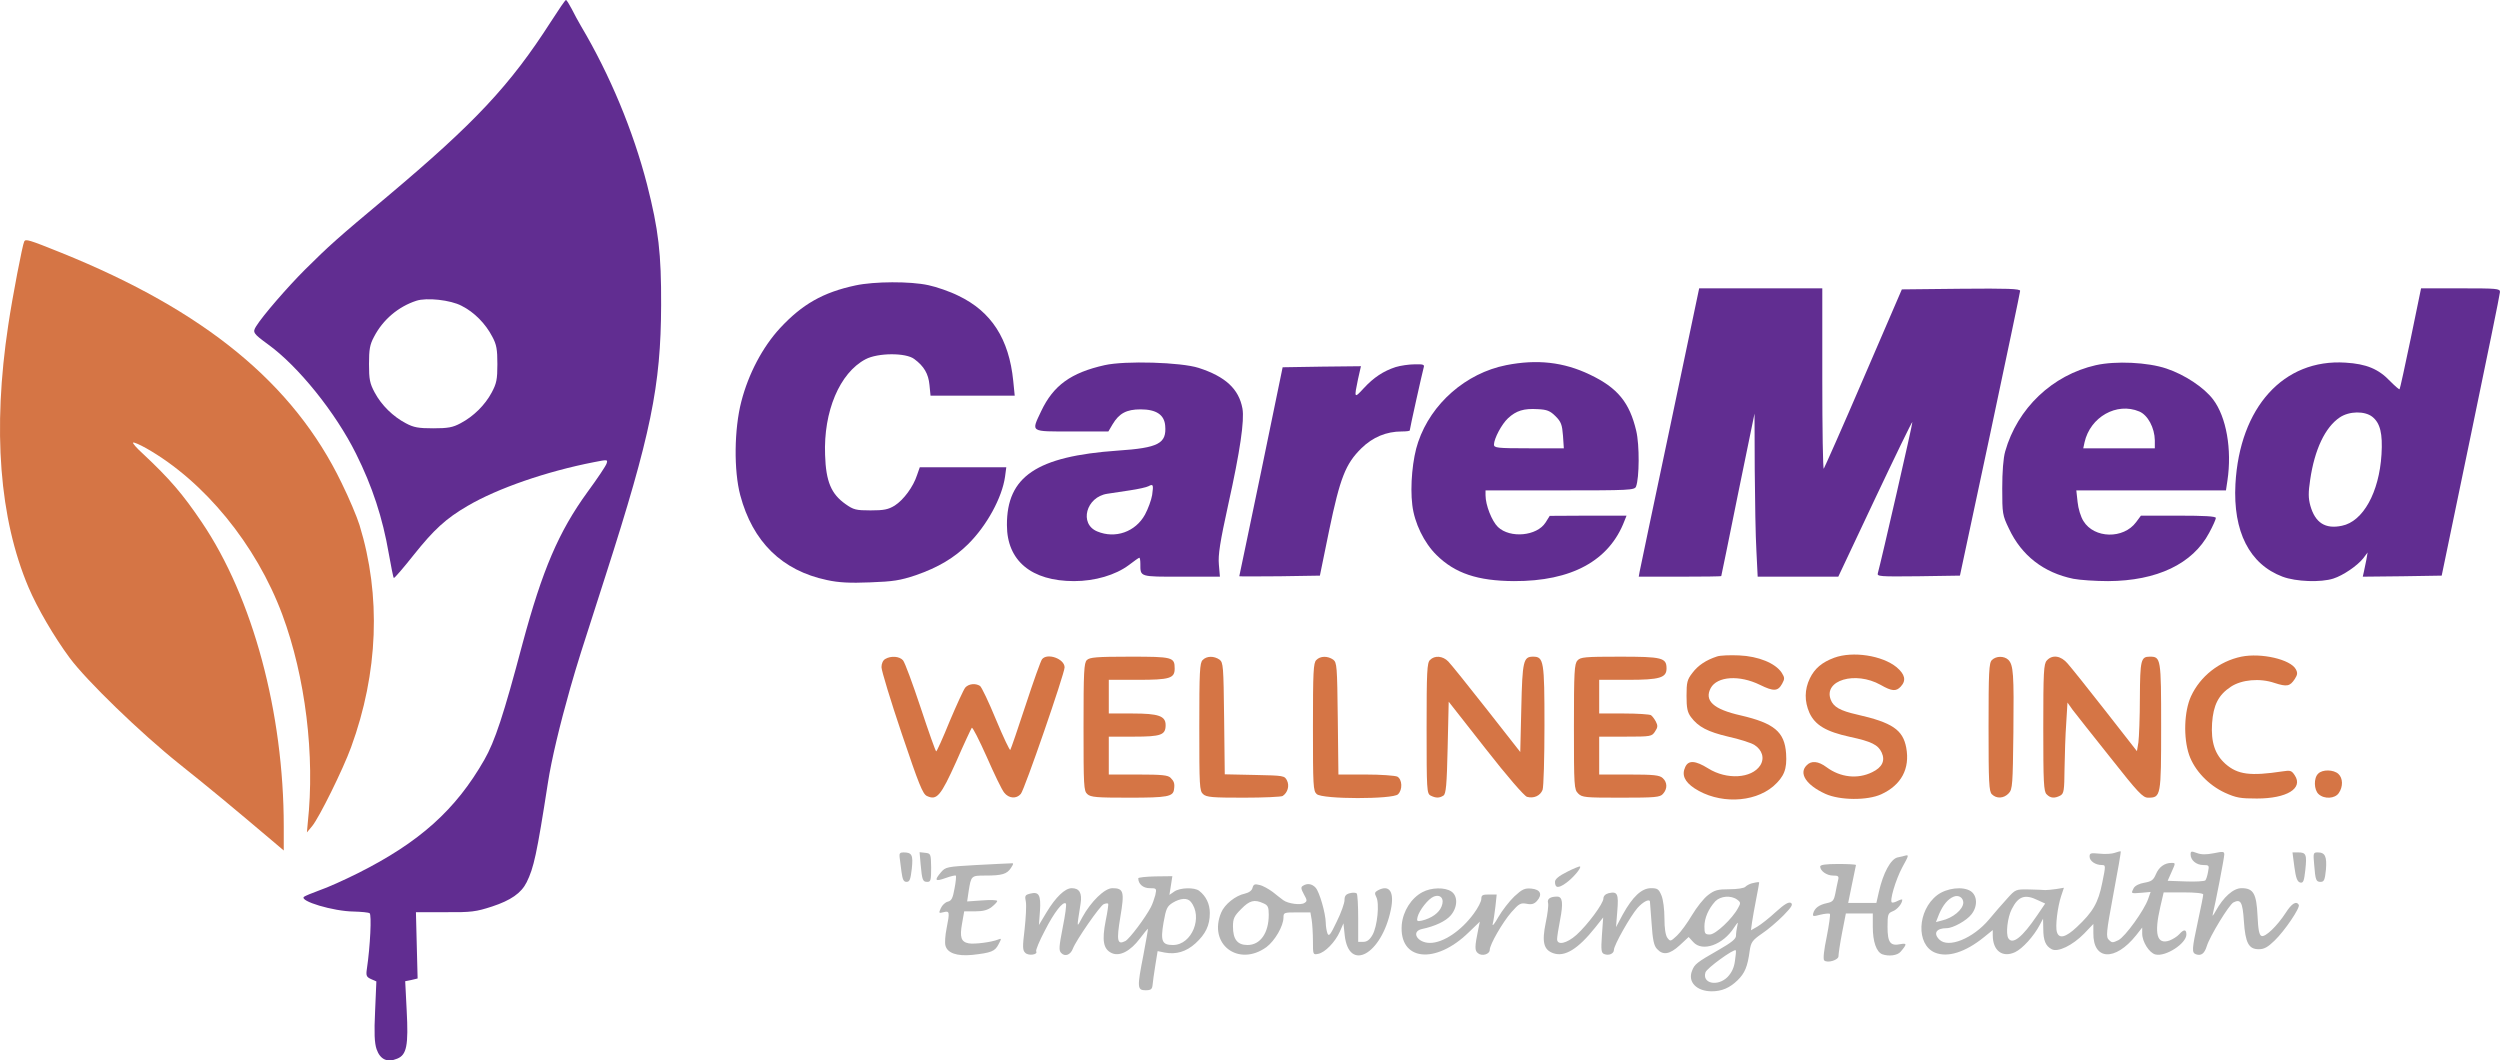 <?xml version="1.0" encoding="UTF-8" standalone="no"?>
<svg
   version="1.0"
   width="1187.819pt"
   height="503.84pt"
   viewBox="0 0 1187.819 503.84"
   preserveAspectRatio="xMidYMid"
   id="svg33"
   sodipodi:docname="CareMed - Wellness Inc..svg"
   inkscape:version="1.4.2 (f4327f4, 2025-05-13)"
   inkscape:export-filename="CareMed - Wellness Inc..png"
   inkscape:export-xdpi="96"
   inkscape:export-ydpi="96"
   xmlns:inkscape="http://www.inkscape.org/namespaces/inkscape"
   xmlns:sodipodi="http://sodipodi.sourceforge.net/DTD/sodipodi-0.dtd"
   xmlns="http://www.w3.org/2000/svg"
   xmlns:svg="http://www.w3.org/2000/svg">
  <defs
     id="defs33" />
  <sodipodi:namedview
     id="namedview33"
     pagecolor="#ffffff"
     bordercolor="#000000"
     borderopacity="0.25"
     inkscape:showpageshadow="2"
     inkscape:pageopacity="0.0"
     inkscape:pagecheckerboard="0"
     inkscape:deskcolor="#d1d1d1"
     inkscape:document-units="pt"
     inkscape:zoom="0.54640069"
     inkscape:cx="558.19841"
     inkscape:cy="-70.461111"
     inkscape:window-width="2560"
     inkscape:window-height="1494"
     inkscape:window-x="-11"
     inkscape:window-y="-11"
     inkscape:window-maximized="1"
     inkscape:current-layer="svg33" />
  <g
     transform="matrix(0.1,0,0,-0.1,-0.181,505)"
     fill="#612d91"
     stroke="none"
     id="g33">
    <path
       d="m 2620,4948 c -195,-304 -360,-480 -776,-830 -244,-204 -277,-234 -393,-349 -84,-84 -201,-219 -232,-269 -18,-29 -15,-34 56,-86 144,-104 321,-324 418,-519 78,-156 127,-306 156,-475 11,-61 21,-114 24,-116 2,-3 45,47 95,110 95,119 152,172 255,232 143,84 375,164 600,208 66,13 67,13 61,-6 -3,-11 -44,-72 -91,-136 -137,-189 -214,-369 -309,-722 -89,-336 -131,-463 -181,-550 -136,-238 -308,-392 -601,-539 -64,-32 -146,-69 -182,-81 -36,-13 -69,-27 -74,-31 -23,-20 139,-69 237,-70 35,-1 69,-4 75,-8 10,-6 3,-157 -13,-264 -5,-33 -2,-39 20,-49 l 25,-11 -6,-141 c -5,-105 -3,-151 7,-181 17,-49 51,-65 98,-45 45,18 54,62 45,230 l -7,138 30,6 29,7 -4,157 -4,158 h 138 c 126,-1 147,2 224,27 88,29 138,63 164,115 34,69 48,131 101,472 17,111 57,277 106,450 37,128 43,147 168,535 215,669 263,902 264,1285 1,245 -12,358 -67,574 -66,255 -176,520 -313,751 -13,22 -33,59 -45,83 -12,23 -24,42 -27,42 -4,0 -35,-46 -71,-102 z M 2195,3597 c 60,-30 114,-85 146,-147 20,-37 24,-60 24,-130 0,-73 -4,-92 -27,-135 -32,-60 -87,-114 -148,-146 -37,-20 -60,-24 -130,-24 -70,0 -93,4 -130,24 -61,32 -116,86 -148,146 -23,43 -27,62 -27,135 0,70 4,93 24,130 42,81 115,143 201,171 49,16 162,4 215,-24 z"
       id="path1" />
    <path
       d="m 117,3903 c -8,-14 -56,-263 -76,-398 -75,-497 -42,-919 96,-1245 42,-99 122,-236 196,-336 80,-108 336,-356 521,-504 143,-114 247,-200 463,-383 l 33,-28 v 114 c 0,541 -147,1087 -389,1445 -91,135 -153,207 -280,326 -29,26 -50,50 -47,53 3,3 31,-9 63,-27 275,-156 522,-457 646,-790 110,-296 156,-671 121,-990 l -4,-45 25,30 c 33,40 146,268 185,375 129,353 143,720 40,1055 -12,39 -50,129 -85,200 -228,473 -651,819 -1332,1094 -156,63 -169,66 -176,54 z"
       fill="#d57545"
       id="path2" />
    <path
       d="m 4067,3694 c -155,-33 -254,-90 -359,-203 -83,-90 -150,-217 -184,-349 -34,-131 -36,-328 -5,-445 59,-221 198,-358 412,-403 54,-12 109,-15 204,-11 111,4 143,9 218,34 107,37 183,83 248,147 90,89 162,222 176,321 l 6,45 h -206 -205 l -13,-37 c -18,-56 -64,-118 -106,-145 -31,-19 -52,-23 -115,-23 -69,0 -81,3 -119,30 -68,48 -93,107 -97,233 -8,207 69,390 192,455 58,31 192,32 232,1 46,-34 67,-70 72,-123 l 5,-51 h 200 200 l -7,70 c -20,200 -104,330 -261,405 -40,20 -104,42 -142,50 -86,19 -258,18 -346,-1 z"
       id="path3" />
    <path
       d="m 7936,3018 c -77,-365 -142,-673 -144,-685 l -4,-23 h 196 c 108,0 196,1 196,3 1,1 36,175 79,387 l 79,385 1,-266 c 1,-146 4,-321 8,-387 l 6,-122 h 192 191 l 174,369 c 96,203 176,368 178,366 3,-3 -148,-661 -164,-718 -5,-16 7,-17 192,-15 l 198,3 143,670 c 78,369 143,676 143,683 0,10 -60,12 -281,10 l -281,-3 -182,-422 c -100,-233 -186,-426 -189,-430 -4,-3 -7,188 -7,425 v 432 h -293 -292 z"
       id="path4" />
    <path
       d="m 11456,3442 c -27,-130 -51,-239 -53,-241 -2,-3 -22,15 -45,38 -55,58 -113,82 -212,88 -294,19 -503,-212 -523,-577 -12,-226 67,-381 224,-440 64,-24 182,-28 241,-9 47,15 114,61 142,96 l 21,28 -6,-35 c -4,-19 -9,-45 -12,-58 l -5,-22 188,2 187,3 138,665 c 76,366 139,673 139,683 0,16 -16,17 -187,17 h -188 z m -183,-372 c 38,-30 50,-80 44,-179 -11,-181 -88,-319 -188,-339 -79,-17 -127,14 -150,95 -10,36 -10,63 -1,123 21,144 71,250 141,297 45,30 118,31 154,3 z"
       id="path5" />
    <path
       d="m 5250,3315 c -160,-36 -243,-96 -301,-218 -48,-102 -56,-97 145,-97 h 174 l 20,34 c 31,52 66,71 133,71 75,0 113,-26 117,-78 7,-84 -31,-105 -226,-118 -385,-27 -527,-123 -526,-354 0,-169 116,-266 319,-266 100,0 197,29 260,76 25,19 47,35 50,35 3,0 5,-13 5,-29 0,-63 -5,-61 195,-61 h 183 l -5,58 c -4,45 5,105 45,287 56,252 77,398 67,454 -17,93 -81,152 -208,193 -83,27 -350,35 -447,13 z m 226,-617 c -4,-24 -19,-65 -34,-93 -45,-82 -141,-116 -227,-80 -87,36 -53,164 48,179 18,3 65,10 106,16 41,6 81,15 90,20 22,12 24,7 17,-42 z"
       id="path6" />
    <path
       d="m 7158,3315 c -191,-38 -356,-182 -418,-365 -27,-77 -39,-210 -28,-299 10,-86 56,-180 115,-238 88,-87 195,-123 368,-124 274,-1 453,97 525,286 l 10,25 h -183 l -182,-1 -20,-32 c -41,-64 -168,-76 -226,-21 -29,28 -59,104 -59,151 v 23 h 354 c 328,0 354,1 361,18 16,41 17,198 1,265 -32,135 -88,204 -220,267 -125,60 -251,74 -398,45 z m 235,-243 c 26,-26 31,-40 35,-92 l 4,-60 h -166 c -152,0 -166,2 -166,18 1,29 36,96 67,125 39,36 75,47 141,43 44,-2 59,-8 85,-34 z"
       id="path7" />
    <path
       d="m 9960,3315 c -207,-47 -373,-205 -431,-410 -9,-31 -14,-98 -14,-175 0,-120 1,-128 32,-192 60,-128 165,-209 306,-238 31,-6 106,-11 165,-11 232,1 402,82 480,229 18,33 32,65 32,71 0,8 -54,11 -178,11 h -178 l -23,-31 c -60,-81 -199,-78 -250,5 -13,20 -25,60 -28,91 l -6,55 h 355 356 l 7,47 c 22,147 -5,302 -68,385 -43,57 -135,118 -222,147 -89,30 -241,37 -335,16 z m 206,-220 c 41,-17 73,-78 74,-137 v -38 h -170 -170 l 6,28 c 27,121 153,192 260,147 z"
       id="path8" />
    <path
       d="m 6633,3306 c -58,-19 -104,-49 -152,-101 -45,-49 -46,-48 -27,43 l 14,62 -186,-2 -186,-3 -102,-495 c -57,-272 -103,-496 -104,-498 0,-1 86,-1 192,0 l 191,3 44,215 c 52,250 78,316 153,390 54,53 119,80 192,80 21,0 38,2 38,5 0,8 60,277 66,298 5,15 -1,17 -43,16 -26,0 -67,-6 -90,-13 z"
       id="path9" />
    <path
       d="m 8160,1931 c -52,-17 -90,-42 -117,-78 -25,-32 -28,-45 -28,-109 0,-58 4,-78 21,-101 35,-47 80,-70 177,-93 51,-11 107,-29 124,-39 38,-24 50,-64 28,-98 -41,-62 -159,-69 -247,-14 -61,38 -94,40 -109,7 -18,-38 -3,-70 43,-101 114,-75 280,-71 375,9 52,46 66,81 61,156 -7,103 -57,144 -216,181 -129,29 -174,70 -142,130 31,56 136,63 234,15 65,-32 85,-31 105,5 13,24 13,29 -2,53 -30,45 -110,78 -202,82 -44,2 -91,0 -105,-5 z"
       fill="#d57545"
       id="path10" />
    <path
       d="m 8717,1925 c -59,-22 -93,-51 -116,-98 -26,-54 -26,-109 -2,-164 27,-58 78,-89 192,-114 103,-22 134,-38 151,-74 18,-39 3,-71 -45,-94 -69,-34 -151,-25 -217,24 -39,29 -72,32 -94,9 -39,-38 -3,-94 89,-136 69,-31 199,-32 265,-2 96,44 137,122 119,221 -16,86 -67,120 -234,158 -80,18 -112,36 -125,71 -35,92 117,137 237,70 54,-31 74,-32 96,-8 27,29 20,58 -20,92 -69,56 -208,77 -296,45 z"
       fill="#d57545"
       id="path11" />
    <path
       d="m 10651,1930 c -105,-22 -195,-93 -239,-188 -33,-72 -37,-197 -9,-279 26,-74 92,-143 169,-179 55,-25 75,-28 153,-28 142,0 221,48 180,110 -15,23 -21,25 -58,19 -153,-23 -213,-16 -272,36 -49,44 -69,102 -63,193 6,86 30,134 89,173 51,34 138,42 208,18 59,-19 73,-16 96,19 13,20 14,29 5,46 -25,47 -164,79 -259,60 z"
       fill="#d57545"
       id="path12" />
    <path
       d="m 4208,1919 c -11,-6 -18,-22 -18,-39 0,-16 43,-158 96,-315 82,-243 100,-288 120,-297 47,-22 65,-1 139,163 37,85 71,157 74,161 4,4 35,-58 71,-138 35,-80 72,-157 83,-170 22,-28 58,-31 79,-6 17,18 208,572 208,601 0,41 -82,70 -107,39 -6,-7 -41,-105 -78,-218 -37,-113 -70,-209 -73,-213 -2,-5 -33,60 -68,144 -34,83 -69,156 -76,160 -22,14 -54,10 -70,-8 -8,-10 -41,-82 -74,-160 -32,-79 -61,-143 -64,-143 -3,0 -36,93 -74,208 -38,114 -75,215 -84,225 -17,19 -57,22 -84,6 z"
       fill="#d57545"
       id="path13" />
    <path
       d="m 5166,1914 c -14,-13 -16,-56 -16,-318 0,-281 1,-304 18,-319 16,-15 45,-17 198,-17 184,0 210,5 214,40 4,27 0,38 -16,54 -12,13 -41,16 -155,16 h -139 v 90 90 h 119 c 130,0 151,8 151,55 0,43 -33,55 -157,55 h -113 v 80 80 h 138 c 151,0 175,7 175,53 0,55 -9,57 -214,57 -157,0 -190,-3 -203,-16 z"
       fill="#d57545"
       id="path14" />
    <path
       d="m 5716,1914 c -14,-13 -16,-56 -16,-318 0,-281 1,-304 18,-319 16,-15 45,-17 193,-17 96,0 179,4 185,8 24,16 33,48 21,73 -12,24 -15,24 -154,27 l -142,3 -3,265 c -3,250 -4,266 -22,280 -26,18 -61,18 -80,-2 z"
       fill="#d57545"
       id="path15" />
    <path
       d="m 6256,1914 c -14,-13 -16,-56 -16,-318 0,-281 1,-304 18,-319 27,-25 362,-25 386,-1 23,22 20,71 -3,84 -11,5 -78,10 -150,10 h -130 l -3,266 c -3,250 -4,266 -22,280 -26,18 -61,18 -80,-2 z"
       fill="#d57545"
       id="path16" />
    <path
       d="m 6796,1914 c -14,-13 -16,-57 -16,-324 0,-296 1,-310 19,-320 24,-12 41,-13 61,0 12,8 16,48 20,228 l 5,218 175,-223 c 103,-132 184,-225 197,-229 32,-9 63,5 74,33 5,13 9,151 9,306 0,306 -3,327 -54,327 -46,0 -51,-19 -56,-243 l -5,-210 -160,204 c -88,112 -170,214 -182,226 -26,27 -65,30 -87,7 z"
       fill="#d57545"
       id="path17" />
    <path
       d="m 7497,1912 c -15,-16 -17,-53 -17,-315 0,-284 1,-298 20,-317 19,-19 33,-20 203,-20 165,0 186,2 200,18 22,24 21,55 -1,75 -15,14 -42,17 -160,17 h -142 v 90 90 h 125 c 121,0 125,1 140,24 14,20 14,29 4,48 -7,13 -17,26 -23,30 -6,4 -64,8 -128,8 h -118 v 80 80 h 138 c 150,0 182,10 182,54 0,51 -21,56 -222,56 -166,0 -187,-2 -201,-18 z"
       fill="#d57545"
       id="path18" />
    <path
       d="m 9466,1914 c -14,-13 -16,-56 -16,-319 0,-263 2,-306 16,-319 22,-22 57,-20 80,5 18,19 19,42 22,288 3,281 0,321 -24,346 -20,19 -58,19 -78,-1 z"
       fill="#d57545"
       id="path19" />
    <path
       d="m 9727,1912 c -15,-16 -17,-54 -17,-320 0,-260 2,-303 16,-316 18,-19 38,-20 65,-6 17,10 19,23 20,128 1,64 4,161 8,215 l 6,99 24,-34 c 14,-18 94,-120 178,-225 134,-170 156,-193 181,-193 61,0 62,6 62,338 0,325 -1,332 -54,332 -42,0 -46,-15 -47,-195 0,-93 -4,-189 -7,-212 l -7,-42 -150,192 c -82,105 -163,206 -179,224 -32,38 -73,44 -99,15 z"
       fill="#d57545"
       id="path20" />
    <path
       d="m 11016,1374 c -22,-21 -20,-77 2,-97 27,-25 78,-22 96,5 21,30 20,71 -2,91 -23,21 -76,22 -96,1 z"
       fill="#d57545"
       id="path21" />
    <path
       d="m 10050,998 c -14,-5 -46,-7 -72,-4 -43,4 -48,3 -48,-14 0,-21 28,-40 58,-40 19,0 19,-2 2,-85 -19,-95 -44,-138 -121,-210 -52,-49 -84,-57 -94,-24 -9,26 3,121 20,172 l 13,39 -36,-6 c -20,-3 -44,-5 -52,-5 -8,1 -43,2 -78,3 -63,1 -64,1 -105,-45 -23,-25 -61,-69 -85,-98 -76,-90 -193,-138 -236,-95 -30,30 -14,54 35,54 30,0 95,36 118,66 30,38 28,89 -4,110 -37,24 -114,15 -159,-19 -95,-73 -101,-235 -11,-273 60,-25 144,1 233,73 l 42,34 v -25 c 0,-73 46,-108 106,-80 36,17 89,76 117,129 l 16,30 1,-48 c 0,-55 11,-82 40,-97 29,-16 99,18 154,74 l 44,46 v -43 c -2,-130 103,-136 203,-11 l 29,37 v -29 c 0,-39 34,-92 63,-99 48,-12 147,52 147,95 0,25 -12,26 -34,1 -10,-11 -31,-24 -47,-30 -59,-20 -73,31 -43,160 l 16,69 h 94 c 57,0 94,-4 94,-10 0,-6 -11,-62 -25,-126 -29,-135 -30,-150 -10,-158 25,-9 41,3 52,39 15,48 105,195 126,207 35,18 44,3 50,-87 7,-106 23,-135 71,-135 26,0 43,10 75,41 48,46 123,157 115,170 -12,20 -34,6 -62,-38 -41,-63 -97,-117 -115,-110 -11,4 -16,29 -19,96 -5,106 -20,131 -76,131 -39,0 -86,-42 -123,-109 -11,-20 -17,-27 -14,-16 12,48 55,269 55,285 0,15 -6,15 -50,6 -36,-7 -59,-7 -80,1 -27,10 -30,9 -30,-7 0,-27 27,-50 60,-50 28,0 29,-2 23,-32 -3,-18 -9,-37 -13,-41 -4,-4 -46,-7 -93,-5 l -86,3 19,43 c 19,42 19,42 -1,42 -33,0 -60,-20 -74,-54 -12,-28 -21,-34 -54,-40 -25,-4 -44,-14 -51,-25 -14,-27 -15,-27 35,-23 l 45,4 -12,-34 c -18,-52 -108,-178 -141,-195 -27,-13 -31,-13 -45,1 -15,14 -13,34 21,217 21,111 37,203 35,204 -2,1 -14,-2 -28,-7 z M 9330,761 c -1,-32 -49,-73 -103,-85 l -27,-7 15,38 c 19,44 42,72 70,83 23,9 45,-5 45,-29 z m 354,12 35,-16 -38,-56 c -71,-105 -117,-141 -137,-109 -13,21 -4,99 16,138 31,62 63,73 124,43 z"
       fill="#b5b5b5"
       id="path22" />
    <path
       d="m 4276,978 c 2,-13 6,-44 9,-70 5,-37 10,-48 24,-48 15,0 19,11 25,62 7,66 1,78 -40,78 -16,0 -20,-5 -18,-22 z"
       fill="#b5b5b5"
       id="path23" />
    <path
       d="m 4376,943 c 7,-76 10,-83 32,-83 16,0 18,8 18,68 -1,65 -2,67 -28,70 l -27,3 z"
       fill="#b5b5b5"
       id="path24" />
    <path
       d="m 10903,931 c 7,-53 14,-70 27,-74 15,-4 19,5 25,59 8,74 4,84 -34,84 h -27 z"
       fill="#b5b5b5"
       id="path25" />
    <path
       d="m 10997,943 c 6,-76 9,-83 31,-83 16,0 20,9 25,58 5,63 -4,82 -39,82 -21,0 -22,-3 -17,-57 z"
       fill="#b5b5b5"
       id="path26" />
    <path
       d="m 9055,985 c -5,-2 -23,-6 -38,-9 -32,-8 -68,-74 -88,-163 l -12,-53 h -67 -67 l 18,88 c 10,48 18,89 19,92 0,3 -38,5 -85,5 -59,0 -85,-4 -85,-12 0,-21 31,-43 61,-43 25,0 29,-3 24,-22 -3,-13 -9,-41 -13,-63 -7,-34 -12,-40 -40,-46 -37,-8 -58,-23 -65,-48 -4,-16 0,-16 34,-7 21,5 41,7 45,4 3,-4 -4,-53 -15,-109 -13,-62 -18,-106 -12,-112 15,-15 70,2 68,21 0,9 7,59 17,110 l 18,92 h 64 64 v -65 c 0,-69 17,-118 45,-129 31,-11 72,-6 87,12 31,36 31,42 -1,36 -48,-10 -61,8 -61,82 0,59 2,65 24,74 22,8 46,37 46,55 0,3 -9,1 -21,-5 -11,-6 -24,-10 -28,-8 -13,5 17,107 49,167 31,56 32,60 15,56 z"
       fill="#b5b5b5"
       id="path27" />
    <path
       d="m 4640,940 c -140,-8 -145,-9 -167,-34 -33,-39 -29,-46 21,-28 25,9 47,14 49,12 3,-3 0,-31 -6,-62 -8,-45 -14,-58 -32,-62 -12,-3 -27,-17 -33,-31 -11,-24 -10,-25 13,-19 29,7 30,2 14,-79 -6,-30 -9,-67 -5,-80 9,-35 54,-51 127,-44 91,10 108,17 125,50 15,28 15,30 -2,23 -32,-13 -113,-23 -140,-18 -36,7 -43,29 -31,95 l 10,57 h 52 c 38,0 60,6 79,21 14,11 26,24 26,28 0,5 -32,6 -71,3 l -72,-5 7,48 c 12,75 12,75 80,75 79,0 102,7 121,36 14,22 14,24 -2,22 -10,0 -83,-4 -163,-8 z"
       fill="#b5b5b5"
       id="path28" />
    <path
       d="m 7448,908 c -40,-20 -58,-35 -58,-48 0,-29 15,-32 50,-7 33,22 77,74 69,80 -2,2 -30,-9 -61,-25 z"
       fill="#b5b5b5"
       id="path29" />
    <path
       d="m 5410,877 c 0,-27 23,-47 54,-47 33,0 34,-1 27,-33 -5,-18 -14,-44 -21,-57 -26,-50 -101,-150 -121,-161 -39,-20 -43,1 -24,115 20,119 16,136 -38,136 -37,0 -102,-64 -142,-137 -29,-54 -28,-59 -9,64 8,50 -6,73 -42,73 -32,0 -76,-42 -120,-115 l -36,-60 5,67 c 5,76 -5,93 -47,82 -24,-6 -26,-10 -20,-39 3,-18 0,-76 -6,-130 -10,-83 -10,-100 3,-112 15,-16 62,-9 52,7 -3,5 15,49 41,98 44,87 87,142 100,129 4,-4 -3,-55 -15,-114 -18,-93 -19,-109 -7,-121 18,-19 44,-9 55,20 15,40 130,206 147,212 9,4 19,5 21,2 2,-2 -3,-39 -12,-82 -18,-93 -11,-133 28,-152 38,-18 89,8 135,69 20,27 37,47 38,46 1,-1 -9,-58 -22,-127 -30,-152 -29,-165 11,-165 25,0 31,5 33,25 1,14 7,55 13,93 l 11,68 34,-7 c 54,-10 102,4 146,44 48,44 68,85 68,144 0,43 -18,80 -50,105 -22,18 -92,16 -119,-3 l -23,-16 7,44 7,45 -81,-1 c -44,-1 -81,-5 -81,-9 z m 249,-111 c 60,-72 6,-206 -84,-206 -52,0 -60,18 -45,106 12,68 17,78 44,95 37,22 69,24 85,5 z"
       fill="#b5b5b5"
       id="path30" />
    <path
       d="m 8325,853 c -11,-3 -24,-10 -30,-16 -6,-7 -38,-12 -76,-12 -56,0 -71,-4 -102,-28 -20,-15 -54,-58 -76,-95 -22,-37 -53,-80 -71,-97 -31,-29 -32,-29 -46,-11 -9,13 -14,45 -14,93 0,42 -6,89 -14,108 -13,31 -19,35 -50,35 -44,0 -87,-40 -134,-125 l -32,-60 6,76 c 7,83 1,95 -42,85 -15,-4 -24,-14 -24,-25 0,-24 -75,-125 -128,-173 -46,-41 -92,-51 -92,-20 0,9 6,50 14,90 16,82 12,112 -14,112 -33,0 -48,-11 -43,-30 3,-10 -2,-52 -11,-94 -19,-92 -10,-129 36,-145 54,-19 117,19 199,122 l 38,48 -6,-84 c -5,-72 -3,-85 11,-90 22,-9 46,2 46,20 0,22 78,160 112,199 25,28 54,44 59,32 0,-2 4,-49 8,-105 5,-78 11,-107 26,-122 28,-31 60,-26 108,18 l 42,39 22,-24 c 43,-48 141,-14 194,69 19,28 20,29 15,7 -3,-14 -6,-34 -6,-46 0,-15 -21,-32 -82,-67 -105,-60 -115,-68 -127,-100 -21,-53 22,-97 94,-97 47,0 85,16 122,52 35,34 48,65 58,140 6,41 12,50 58,82 29,19 74,58 102,86 39,40 47,53 36,60 -11,6 -31,-6 -72,-43 -31,-29 -71,-60 -88,-70 l -30,-17 5,37 c 3,21 12,71 20,112 8,40 14,75 14,77 0,4 -5,4 -35,-3 z m -70,-77 c 18,-13 18,-17 5,-40 -27,-51 -107,-126 -134,-126 -23,0 -26,4 -26,38 0,40 19,84 52,120 25,25 74,29 103,8 z m -10,-292 c -4,-32 -16,-56 -35,-76 -47,-47 -122,-31 -105,22 6,20 135,113 144,105 2,-2 0,-25 -4,-51 z"
       fill="#b5b5b5"
       id="path31" />
    <path
       d="m 5953,832 c -3,-13 -16,-23 -37,-28 -44,-9 -96,-51 -112,-90 -63,-150 82,-260 215,-164 40,30 81,100 81,141 0,23 3,24 64,24 h 64 l 6,-35 c 3,-19 6,-65 6,-101 0,-65 0,-66 25,-61 32,6 81,56 103,106 l 17,39 6,-57 c 20,-177 175,-91 219,121 18,85 -6,122 -61,93 -16,-9 -17,-14 -8,-32 16,-30 5,-140 -18,-180 -13,-23 -26,-33 -44,-33 h -24 v 112 c 0,61 -3,114 -7,118 -4,4 -19,5 -33,1 -19,-5 -25,-13 -25,-33 0,-14 -16,-60 -37,-102 -30,-63 -37,-72 -44,-56 -4,11 -8,34 -8,50 -1,47 -30,147 -48,167 -17,19 -40,23 -61,9 -10,-6 -9,-14 5,-40 16,-28 16,-33 3,-41 -17,-12 -78,-4 -101,13 -9,7 -32,24 -50,39 -19,14 -47,30 -62,33 -23,6 -29,4 -34,-13 z m 52,-74 c 21,-9 25,-18 25,-54 0,-87 -40,-144 -101,-144 -48,0 -69,27 -69,88 0,38 6,50 39,83 40,41 63,47 106,27 z"
       fill="#b5b5b5"
       id="path32" />
    <path
       d="m 6760,811 c -53,-28 -92,-90 -98,-154 -14,-172 159,-192 318,-37 l 53,51 -7,-33 c -18,-88 -18,-104 -2,-117 19,-16 56,-5 56,16 0,25 61,131 103,179 36,41 44,45 72,40 24,-5 36,-1 49,13 28,31 17,55 -26,59 -32,3 -44,-3 -81,-37 -24,-23 -58,-67 -76,-98 -18,-32 -30,-47 -27,-33 4,14 9,51 13,83 l 6,57 h -37 c -30,0 -36,-3 -36,-21 0,-12 -16,-43 -36,-70 -60,-82 -145,-139 -208,-139 -60,0 -92,54 -38,66 62,13 113,37 137,65 33,39 34,92 3,113 -30,21 -96,20 -138,-3 z m 91,-68 c -12,-31 -48,-56 -93,-67 -23,-5 -26,-3 -21,17 8,32 51,87 77,97 33,13 52,-11 37,-47 z"
       fill="#b5b5b5"
       id="path33" />
  </g>
</svg>
